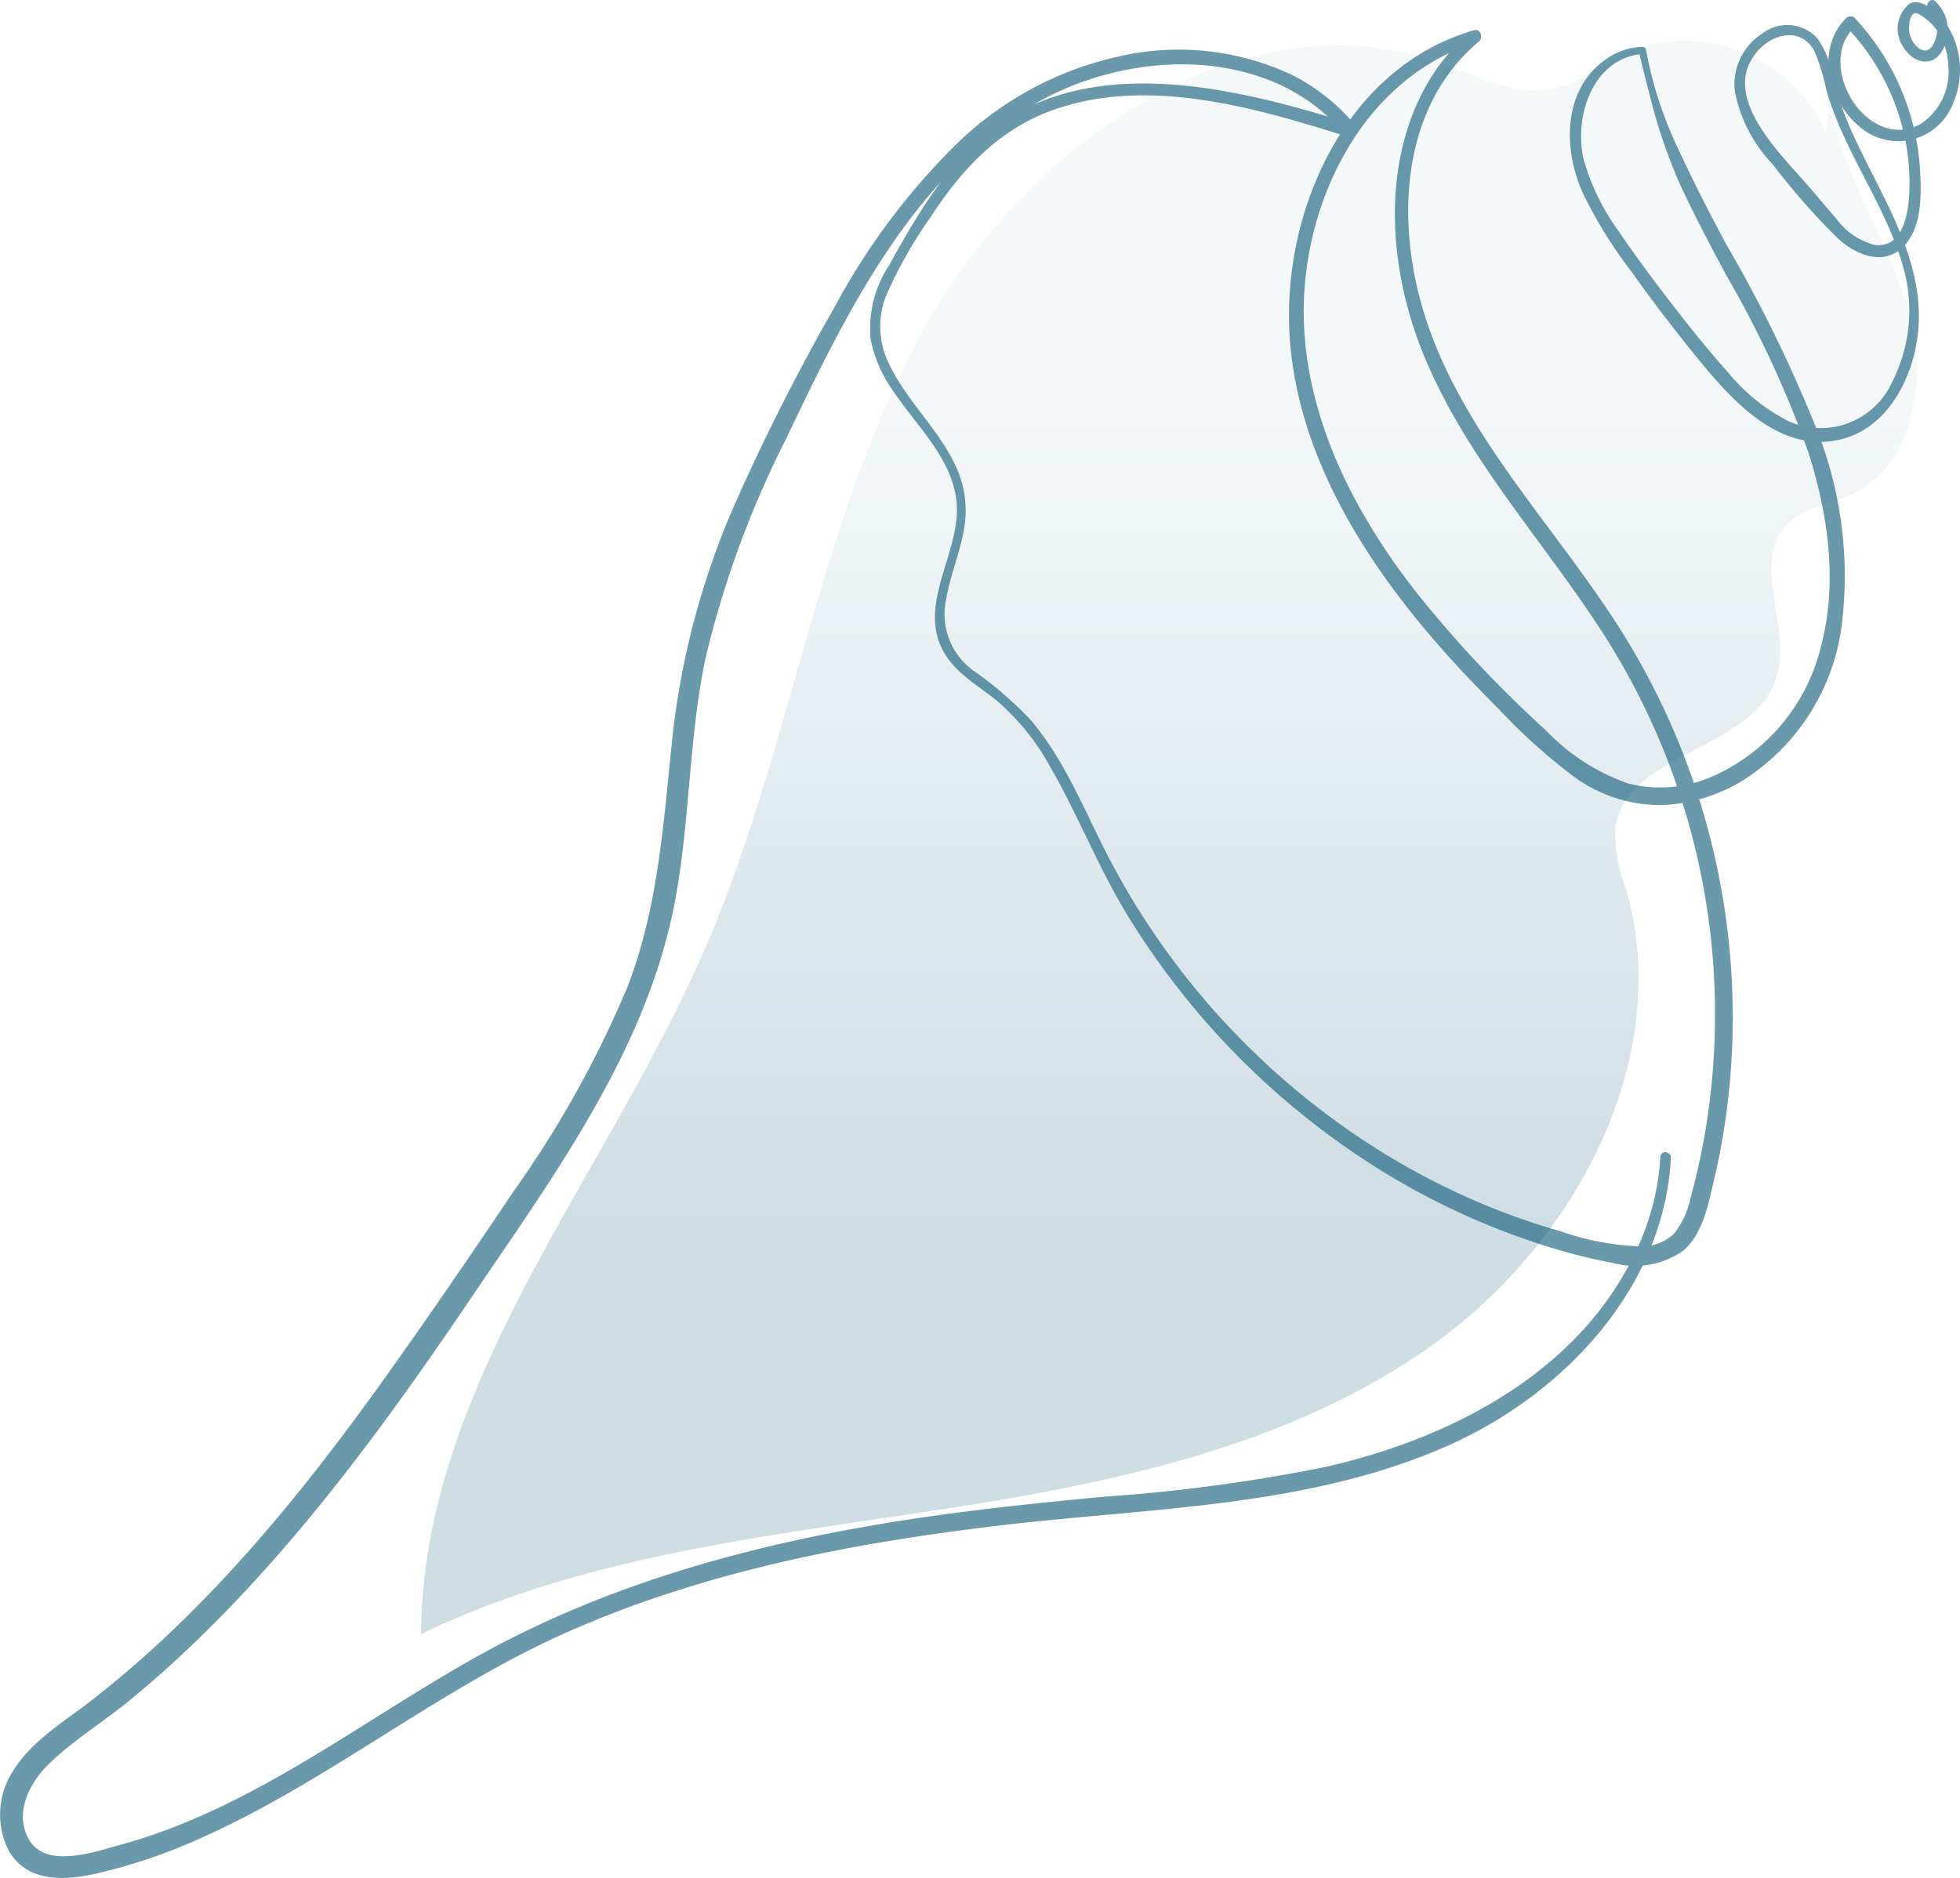 <svg xmlns="http://www.w3.org/2000/svg" xmlns:xlink="http://www.w3.org/1999/xlink" width="122.628" height="117.528" viewBox="0 0 122.628 117.528">
  <defs>
    <linearGradient id="linear-gradient" x1="0.5" x2="0.5" y2="0.906" gradientUnits="objectBoundingBox">
      <stop offset="0" stop-color="#095776" stop-opacity="0.2"/>
      <stop offset="0.286" stop-color="#095776" stop-opacity="0.227"/>
      <stop offset="0.842" stop-color="#095776"/>
      <stop offset="1" stop-color="#095776"/>
    </linearGradient>
  </defs>
  <g id="Group_9073" data-name="Group 9073" transform="translate(0 0)">
    <g id="Group_8340" data-name="Group 8340">
      <path id="Path_105288" data-name="Path 105288" d="M169.109,11.5c.675,4.465,3.407,8.335,4.769,12.64s.732,10-3.348,11.934c-1.39.659-3.081.827-4.137,1.944-2.282,2.413.376,6.5-.667,9.648-1.487,4.492-9.376,4.61-10.049,9.294a9.434,9.434,0,0,0,.666,3.86C159.384,71.436,153.177,83,144.173,89.4s-20.231,8.666-31.148,10.325-22.129,2.925-32.073,7.725c.111-15.582,11.477-28.47,17.705-42.753,5.393-12.369,7.025-26.228,13.33-38.157s20.045-21.914,32.759-17.4c2.361.839,4.794,2.163,7.224,1.555,1.476-.369,2.681-1.4,4.035-2.1a9.642,9.642,0,0,1,12.861,4.968" transform="translate(-54.61 -5.189)" opacity="0.203" fill="url(#linear-gradient)"/>
      <path id="Path_105289" data-name="Path 105289" d="M121.09.088a2.489,2.489,0,0,1,.326,3.239c-.689.946-1.819.5-2.341-.389a2.028,2.028,0,0,1,.37-2.685c.748-.493,1.912.66,2.318,1.231a5.273,5.273,0,0,1,.061,5.7,3.67,3.67,0,0,1-5.509.719c-1.954-1.641-2.745-4.863-.781-6.8a.4.4,0,0,1,.545.06,15.3,15.3,0,0,1,4.066,9.752c.063,1.47.063,3.343-1.026,4.483-1.241,1.3-2.992.56-4.124-.468a43.669,43.669,0,0,1-4.072-4.632,9.1,9.1,0,0,1-2.379-4.569,3.773,3.773,0,0,1,1.741-3.649,2.548,2.548,0,0,1,3.394.289,5.127,5.127,0,0,1,.923,2.227,19.7,19.7,0,0,0,.934,2.893c.737,1.789,1.679,3.482,2.52,5.222,1.418,2.933,2.5,5.963,1.757,9.24-.562,2.486-2.109,4.991-4.757,5.572-3.849.844-6.83-2.62-8.981-5.266q-2.1-2.581-4.027-5.293a27.987,27.987,0,0,1-3.077-5.013c-1.229-2.853-1.156-6.639,1.791-8.432a3.99,3.99,0,0,1,1.965-.582.231.231,0,0,1,.257.186A24.441,24.441,0,0,0,105.039,9.4c.905,1.97,1.906,3.911,2.925,5.826a87.864,87.864,0,0,1,5.729,11.719,24.877,24.877,0,0,1,1.506,12.4,13.535,13.535,0,0,1-6.065,9.438,10.462,10.462,0,0,1-5.176,1.6,9.148,9.148,0,0,1-5.423-1.733A35.815,35.815,0,0,1,93.8,44.4c-1.483-1.474-2.922-2.994-4.28-4.585-4.958-5.8-9.16-13.025-8.859-20.9.245-6.4,3.369-13.233,9.333-16.166a14.325,14.325,0,0,1,2.231-.858c.4-.12.587.468.311.7C87.5,6.812,87.31,14.2,89.23,20.022,91.487,26.865,96.662,32.311,100.6,38.2a45.423,45.423,0,0,1,7.524,30.554,43.223,43.223,0,0,1-.909,5.188c-.359,1.5-.676,3.261-1.9,4.324a5.253,5.253,0,0,1-4.389.773,35.727,35.727,0,0,1-5.206-1.391A45.523,45.523,0,0,1,85.55,72.706,48.756,48.756,0,0,1,70.563,57.315c-1.838-3-3.1-6.285-4.856-9.327a14.969,14.969,0,0,0-3.218-4.033c-1.194-1.006-2.68-1.771-3.46-3.183-1.633-2.956,1.025-6.143.832-9.186-.175-2.754-2.421-4.827-3.885-6.982a8.474,8.474,0,0,1-1.509-3.39A7.22,7.22,0,0,1,55.628,16.6c1.7-3.064,3.557-6.3,6.383-8.472,5.161-3.962,12.073-3.179,17.983-1.691,1.571.4,3.125.857,4.671,1.34l-.493.668C79.322,2.573,70.028,3.08,64.082,6.907,56.8,11.594,52.8,19.877,49.193,27.442a61.978,61.978,0,0,0-5.06,13.779c-1.043,4.984-.956,10.117-1.89,15.118-1.732,9.279-7.5,17.1-12.681,24.76-4.957,7.331-10.176,14.547-16.471,20.8-1.575,1.566-3.217,3.064-4.932,4.475-1.659,1.364-3.551,2.512-5.093,4.008-1.205,1.17-2.178,3.023-1.289,4.675,1.044,1.939,4.12.838,5.749.394,8.215-2.237,15-7.7,22.321-11.787,7.947-4.439,16.761-6.9,25.7-8.365,4.52-.738,9.074-1.221,13.633-1.641a107.117,107.117,0,0,0,13.707-1.847c7.975-1.793,16.19-6.056,19.645-13.9a15.8,15.8,0,0,0,1.349-5.515c.023-.427.683-.353.66.072-.435,8.167-6.749,14.807-13.946,18-8.7,3.855-18.475,3.877-27.767,4.966-9.418,1.1-18.878,2.908-27.574,6.813-8.067,3.622-14.946,9.41-23.053,12.944a34.767,34.767,0,0,1-6.115,2.045c-2.012.461-4.392.61-5.556-1.449a5,5,0,0,1,.346-5.048c1.17-1.844,3.159-3.01,4.846-4.323,7.249-5.642,13.1-12.818,18.408-20.257,2.718-3.808,5.362-7.67,7.969-11.555a66.273,66.273,0,0,0,7.16-12.85c1.876-4.856,2.225-9.942,2.755-15.069a49.64,49.64,0,0,1,3.758-14.673,132.841,132.841,0,0,1,6.414-12.739,42.5,42.5,0,0,1,7.72-10.321A21.062,21.062,0,0,1,70.094,3.512,16.635,16.635,0,0,1,80.855,4.7a12.435,12.435,0,0,1,3.986,3.2.433.433,0,0,1-.493.668C78.506,6.722,71.626,4.7,65.616,6.985c-3.268,1.241-5.558,3.767-7.416,6.643a26.972,26.972,0,0,0-2.789,4.953,5.249,5.249,0,0,0,.216,4.194c1.086,2.316,3.091,4.061,4.164,6.388a6.525,6.525,0,0,1,.546,3.8c-.241,1.551-.881,3.009-1.145,4.554a4.36,4.36,0,0,0,1.739,4.471,23.07,23.07,0,0,1,3.59,3.107c2.085,2.486,3.294,5.546,4.759,8.4a47.474,47.474,0,0,0,13.6,16.147,45.746,45.746,0,0,0,9.541,5.56,43.224,43.224,0,0,0,5.27,1.868A16.641,16.641,0,0,0,102.7,78a2.877,2.877,0,0,0,2.056-.821,5.343,5.343,0,0,0,1.016-2.238,40.965,40.965,0,0,0,1.087-5.222A44.089,44.089,0,0,0,100.4,39.8C96.64,33.905,91.677,28.66,89.027,22.1c-2.143-5.3-2.646-11.894.341-16.985a12.32,12.32,0,0,1,2.667-3.15l.41.671c-6.219,1.9-9.87,8.012-10.7,14.187-.993,7.416,2.34,14.437,6.8,20.161a74.1,74.1,0,0,0,8.191,8.737,13.086,13.086,0,0,0,5.094,3.3,8.131,8.131,0,0,0,5.135-.358,11.949,11.949,0,0,0,6.989-8.314c1.032-3.955.407-8.219-.816-12.056a66.716,66.716,0,0,0-5.153-11.106c-.959-1.789-1.908-3.583-2.77-5.422a33.01,33.01,0,0,1-1.959-5.651c-.252-.972-.512-1.947-.721-2.929l.258.186c-3.161.256-4.342,3.956-3.707,6.621a14.085,14.085,0,0,0,2.212,4.511c1.03,1.523,2.13,3,3.254,4.457s2.269,2.9,3.5,4.271a11.883,11.883,0,0,0,3.879,3.142,4.911,4.911,0,0,0,6.469-2.5,9.848,9.848,0,0,0,.668-7.178c-.907-3.216-2.839-6.011-4.105-9.081a19.3,19.3,0,0,1-.682-1.915,13.76,13.76,0,0,0-.743-2.463c-.8-1.542-2.548-1.186-3.55-.062-2.43,2.724,1.22,6.259,2.945,8.232.653.746,1.282,1.514,1.94,2.257a4.333,4.333,0,0,0,2.421,1.666c2.031.229,2.181-2.617,2.178-3.993a14.207,14.207,0,0,0-4-9.7l.545.06c-2.479,2.443.806,7.811,4.1,6.093A3.893,3.893,0,0,0,121.9,4.176a4.355,4.355,0,0,0-.54-2.007,3.168,3.168,0,0,0-.622-.778c-.164-.147-.727-.633-.958-.563-.313.1-.365.859-.329,1.118a1.586,1.586,0,0,0,.589,1.065c.566.4.925-.085,1.078-.632a1.762,1.762,0,0,0-.431-1.749c-.309-.3.087-.844.4-.543" transform="translate(0 0)" fill="#095776" opacity="0.602"/>
    </g>
  </g>
</svg>
